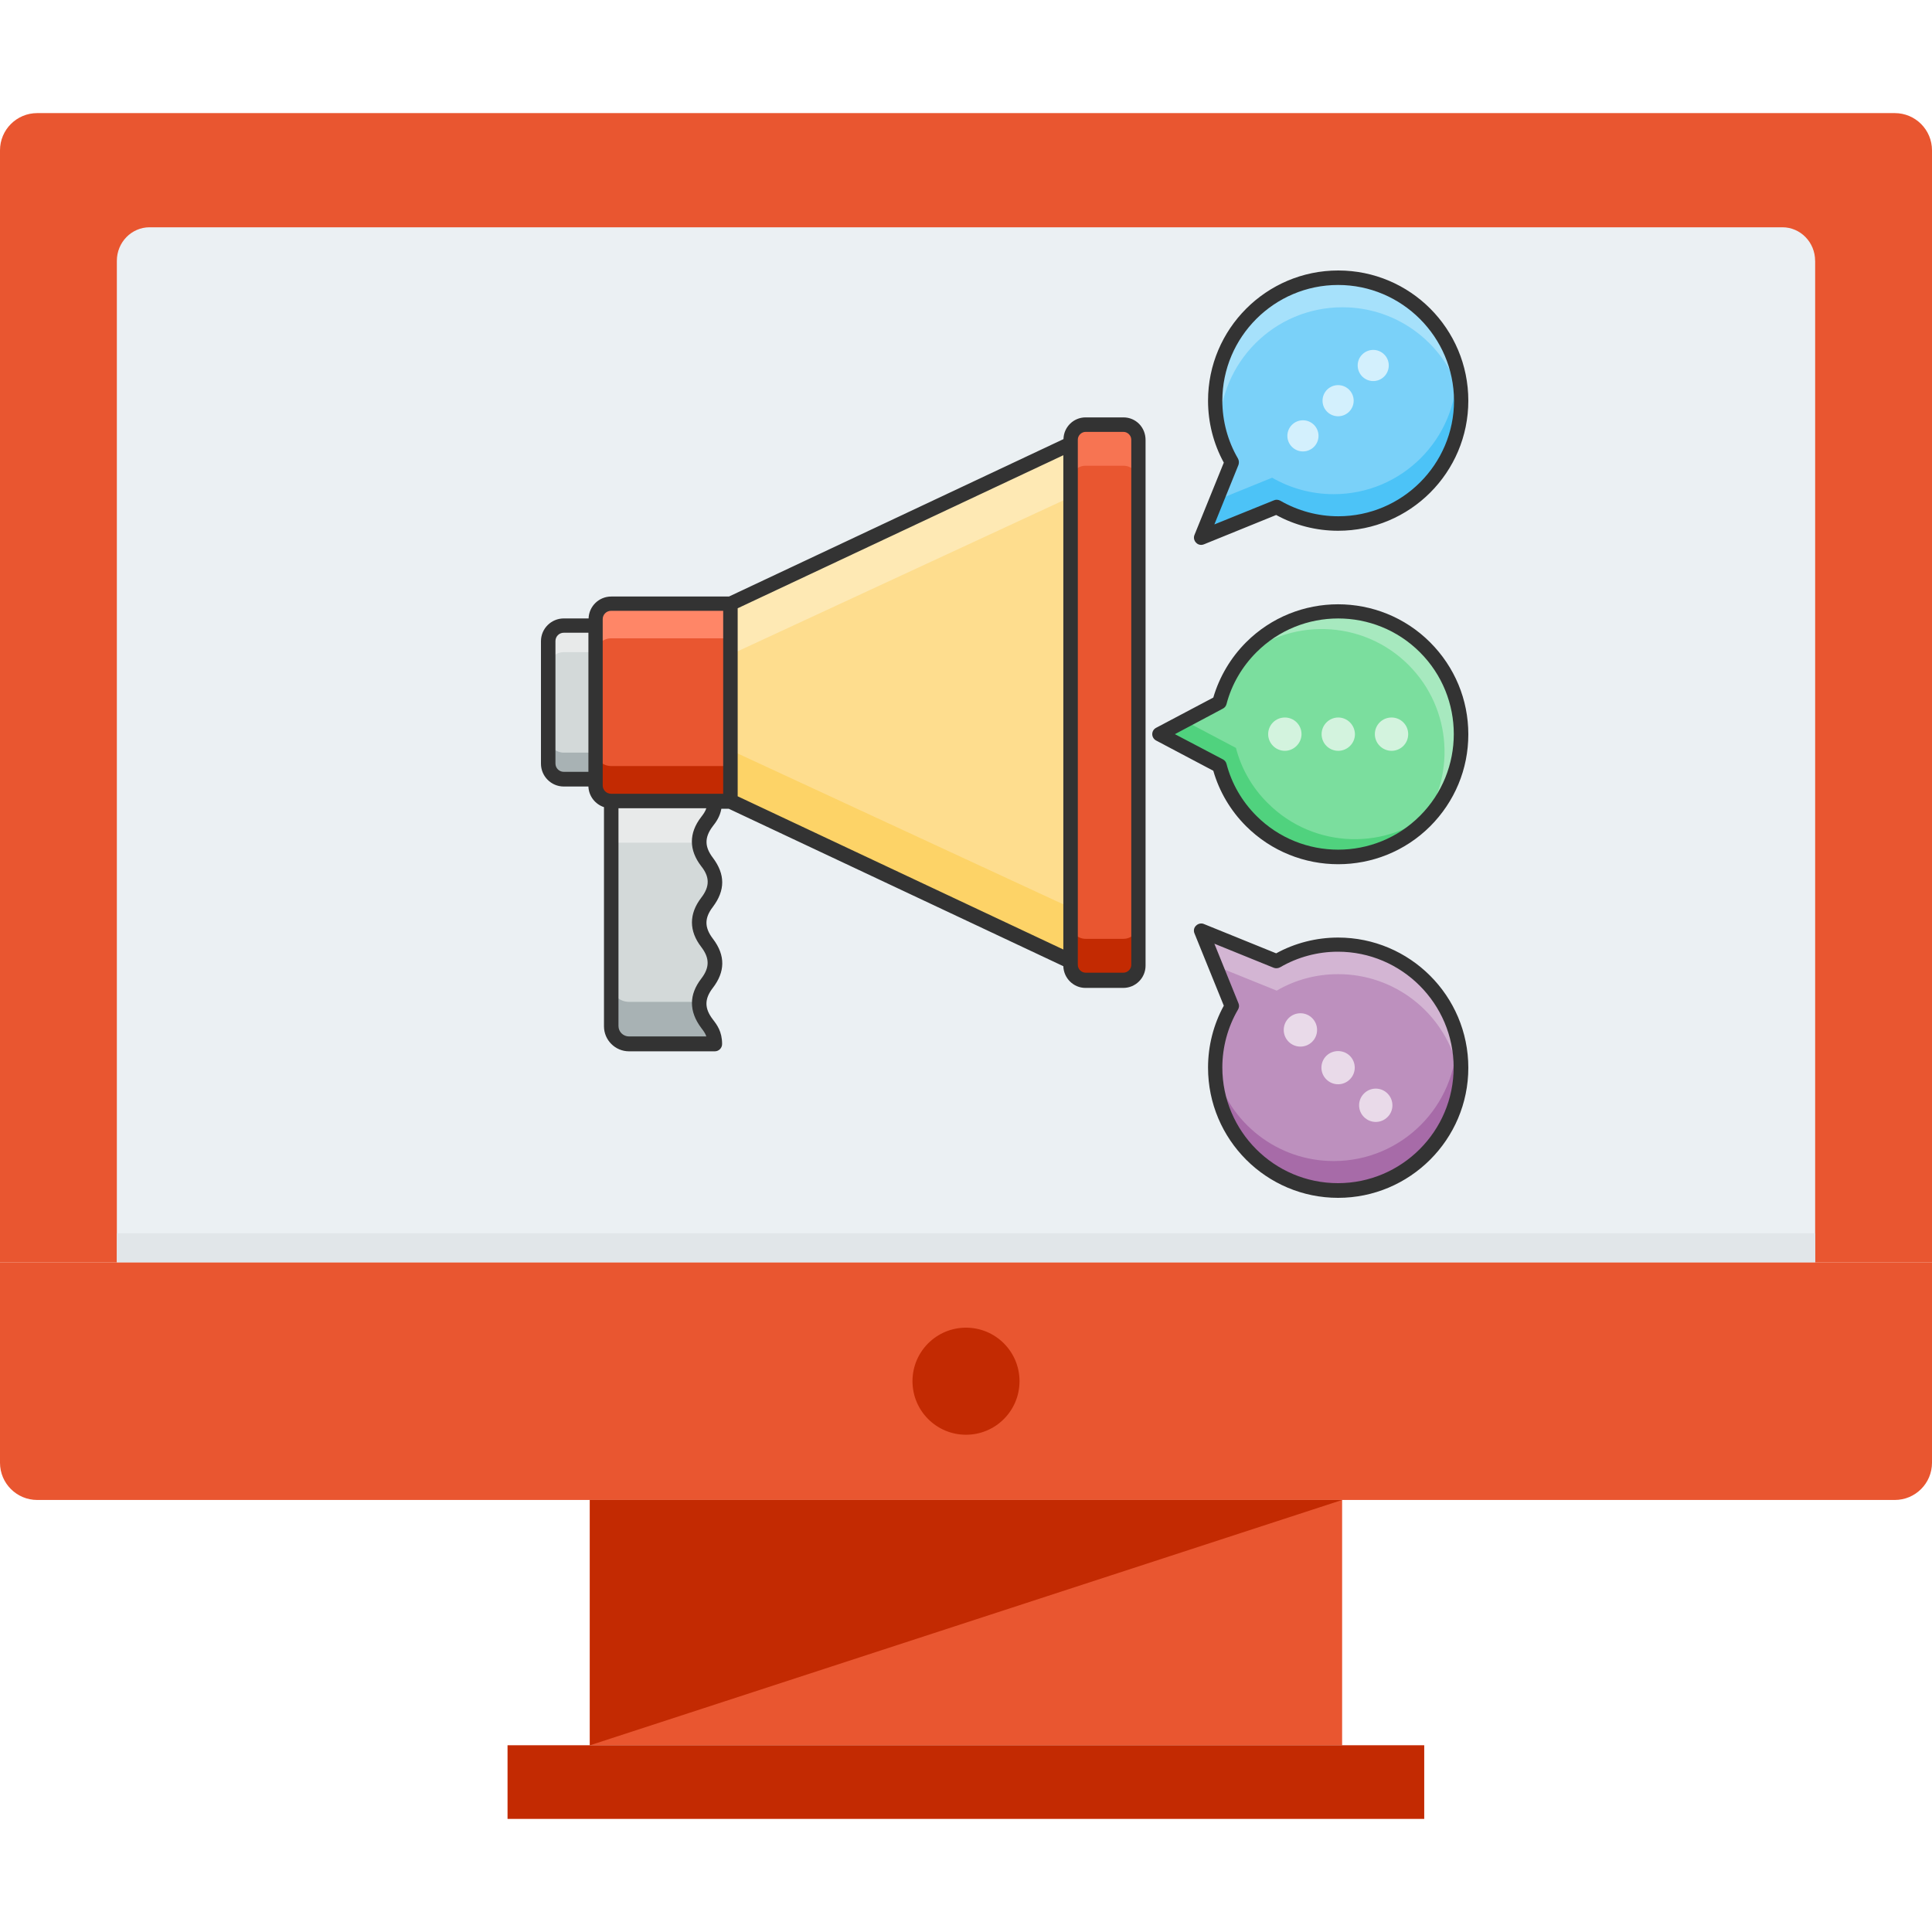 <svg width="50" height="50" viewBox="0 0 50 50" fill="none" xmlns="http://www.w3.org/2000/svg">
<path d="M0 32.667V37.856C0 38.388 0.431 38.819 0.963 38.819H49.037C49.569 38.819 50 38.388 50 37.856V32.667H0Z" fill="#E95630"/>
<path d="M50 3.89C50 3.358 49.569 2.927 49.037 2.927H0.963C0.431 2.927 0 3.358 0 3.89V32.667H50V3.89Z" fill="#E95630"/>
<path d="M46.975 6.75C46.975 6.271 46.596 5.882 46.129 5.882H3.871C3.404 5.882 3.024 6.271 3.024 6.75V32.667H46.976V6.75H46.975Z" fill="#EBF0F3"/>
<path d="M25 37.131C25.765 37.131 26.385 36.511 26.385 35.745C26.385 34.98 25.765 34.36 25 34.36C24.235 34.36 23.615 34.98 23.615 35.745C23.615 36.511 24.235 37.131 25 37.131Z" fill="#C32A02"/>
<path d="M34.734 38.818H15.266V45.168H34.734V38.818Z" fill="#E95630"/>
<path d="M15.265 45.169V38.819H34.735L15.265 45.169Z" fill="#C32A02"/>
<path d="M36.859 45.167H13.135V47.073H36.859V45.167Z" fill="#C32A02"/>
<path d="M46.978 31.917H3.024V32.667H46.978V31.917Z" fill="#E1E6E9"/>
<g clip-path="url(#clip0_7_23)">
<path d="M18.903 15.625V20.73H15.814C15.594 20.73 15.411 20.552 15.411 20.327V16.023C15.411 15.803 15.589 15.62 15.814 15.62H18.903V15.625Z" fill="#E95630"/>
<path d="M18.903 19.83V20.725H15.814C15.594 20.725 15.411 20.547 15.411 20.322V19.422C15.411 19.647 15.589 19.825 15.814 19.825H18.903V19.83Z" fill="#C32A02"/>
<path d="M18.903 15.625V16.52H15.814C15.594 16.52 15.411 16.698 15.411 16.923V16.028C15.411 15.803 15.589 15.625 15.814 15.625H18.903Z" fill="#FF8667"/>
<path d="M14.188 16.591V19.759C14.188 19.98 14.366 20.163 14.591 20.163H15.416V16.192H14.591C14.366 16.192 14.188 16.37 14.188 16.591Z" fill="#D3D9D9"/>
<path d="M15.416 16.192V16.877H14.591C14.37 16.877 14.188 17.055 14.188 17.28V16.595C14.188 16.375 14.366 16.192 14.591 16.192H15.416Z" fill="#E8EAEA"/>
<path d="M15.416 19.478V20.163H14.591C14.37 20.163 14.188 19.984 14.188 19.759V19.075C14.188 19.295 14.366 19.478 14.591 19.478H15.416Z" fill="#A8B2B4"/>
<path d="M27.706 11.486L18.903 15.625V20.73L27.706 24.869V11.486Z" fill="#FEDD8E"/>
<path d="M29.464 11.378V24.972C29.464 25.183 29.291 25.361 29.075 25.361H28.095C27.884 25.361 27.706 25.188 27.706 24.972V11.378C27.706 11.167 27.88 10.989 28.095 10.989H29.075C29.286 10.989 29.464 11.167 29.464 11.378Z" fill="#E95630"/>
<path d="M29.464 11.378V12.442C29.464 12.231 29.291 12.053 29.075 12.053H28.095C27.884 12.053 27.706 12.227 27.706 12.442V11.378C27.706 11.167 27.88 10.989 28.095 10.989H29.075C29.286 10.989 29.464 11.167 29.464 11.378Z" fill="#F77452"/>
<path d="M29.464 23.908V24.972C29.464 25.183 29.291 25.361 29.075 25.361H28.095C27.884 25.361 27.706 25.188 27.706 24.972V23.908C27.706 24.119 27.88 24.297 28.095 24.297H29.075C29.286 24.297 29.464 24.123 29.464 23.908Z" fill="#C32A02"/>
<path d="M27.706 23.491L18.903 19.413V20.73L27.706 24.869V23.491Z" fill="#FDD367"/>
<path d="M27.706 11.486L18.903 15.625V16.942L27.706 12.864V11.486Z" fill="#FEE9B4"/>
<path d="M18.495 22.825C18.495 23.35 18.097 23.35 18.097 23.87C18.097 24.395 18.495 24.395 18.495 24.916C18.495 25.441 18.097 25.441 18.097 25.961C18.097 26.486 18.495 26.486 18.495 27.006H16.278C16.025 27.006 15.819 26.805 15.819 26.552V20.73H18.495C18.495 21.255 18.097 21.255 18.097 21.775C18.097 22.3 18.495 22.3 18.495 22.825Z" fill="#D3D9D9"/>
<path d="M18.097 21.775C18.097 21.784 18.097 21.798 18.097 21.808H15.819V20.725H18.5C18.5 21.255 18.097 21.255 18.097 21.775Z" fill="#E8EAEA"/>
<path d="M18.5 27.011H16.278C16.03 27.011 15.819 26.809 15.819 26.556V25.473C15.819 25.727 16.025 25.928 16.278 25.928H18.097C18.097 25.938 18.097 25.952 18.097 25.961C18.097 26.486 18.5 26.486 18.5 27.011Z" fill="#A8B2B4"/>
<path d="M29.075 10.802H28.095C27.781 10.802 27.528 11.055 27.523 11.364L18.866 15.438H15.819C15.5 15.438 15.242 15.691 15.233 16.005H14.591C14.267 16.005 14 16.267 14 16.595V19.764C14 20.087 14.262 20.355 14.591 20.355H15.228C15.238 20.608 15.406 20.814 15.631 20.889V26.561C15.631 26.917 15.922 27.208 16.278 27.208H18.5C18.603 27.208 18.688 27.123 18.688 27.02C18.688 26.697 18.556 26.523 18.448 26.383C18.233 26.102 18.223 25.858 18.448 25.567C18.762 25.159 18.786 24.733 18.448 24.292C18.228 24.002 18.228 23.758 18.448 23.472C18.772 23.041 18.772 22.628 18.448 22.197C18.238 21.92 18.223 21.677 18.448 21.381C18.533 21.273 18.631 21.137 18.669 20.931H18.861L27.519 25.005C27.528 25.314 27.781 25.567 28.091 25.567H29.07C29.389 25.567 29.647 25.309 29.647 24.991V11.397C29.652 11.059 29.394 10.802 29.075 10.802ZM15.228 19.975H14.591C14.473 19.975 14.375 19.881 14.375 19.759V16.591C14.375 16.473 14.469 16.375 14.591 16.375H15.228V19.975ZM18.148 23.233C17.825 23.655 17.83 24.095 18.148 24.508C18.373 24.803 18.364 25.047 18.148 25.328C17.83 25.741 17.825 26.172 18.148 26.603C18.205 26.678 18.252 26.739 18.28 26.823H16.278C16.128 26.823 16.006 26.702 16.006 26.552V20.917H18.28C18.252 21.002 18.205 21.067 18.148 21.142C17.82 21.564 17.83 22.005 18.148 22.417C18.369 22.694 18.373 22.942 18.148 23.233ZM18.716 20.542H15.814C15.697 20.542 15.598 20.448 15.598 20.327V16.023C15.598 15.906 15.692 15.808 15.814 15.808H18.716V20.542ZM27.519 24.573L19.091 20.608V15.742L27.519 11.781V24.573ZM29.277 24.972C29.277 25.08 29.183 25.173 29.075 25.173H28.095C27.988 25.173 27.894 25.08 27.894 24.972V11.378C27.894 11.27 27.988 11.177 28.095 11.177H29.075C29.183 11.177 29.277 11.27 29.277 11.378V24.972Z" fill="#333333"/>
<path d="M37.812 10.37C37.812 12.123 36.388 13.548 34.63 13.548C34.048 13.548 33.505 13.394 33.036 13.122L31.081 13.914L31.873 11.959C31.602 11.491 31.447 10.947 31.447 10.37C31.447 8.613 32.872 7.188 34.63 7.188C36.388 7.188 37.812 8.613 37.812 10.37Z" fill="#7AD1F9"/>
<path d="M33.72 11.683C33.943 11.683 34.123 11.502 34.123 11.28C34.123 11.057 33.943 10.877 33.72 10.877C33.498 10.877 33.317 11.057 33.317 11.28C33.317 11.502 33.498 11.683 33.72 11.683Z" fill="#D3F0FD"/>
<path d="M35.825 9.742C35.666 9.902 35.413 9.902 35.253 9.742C35.098 9.583 35.098 9.33 35.253 9.175C35.413 9.016 35.666 9.016 35.825 9.175C35.98 9.33 35.98 9.583 35.825 9.742Z" fill="#D3F0FD"/>
<path d="M34.63 10.773C34.852 10.773 35.033 10.593 35.033 10.37C35.033 10.148 34.852 9.967 34.63 9.967C34.407 9.967 34.227 10.148 34.227 10.37C34.227 10.593 34.407 10.773 34.63 10.773Z" fill="#D3F0FD"/>
<path d="M37.812 10.37C37.812 12.123 36.388 13.548 34.63 13.548C34.048 13.548 33.505 13.394 33.036 13.122L31.081 13.914L31.47 12.953L32.923 12.363C33.392 12.634 33.936 12.789 34.517 12.789C36.275 12.789 37.7 11.364 37.7 9.611C37.7 9.583 37.7 9.555 37.7 9.527C37.77 9.794 37.812 10.075 37.812 10.37Z" fill="#4CC3F7"/>
<path d="M37.812 10.291C37.442 8.941 36.209 7.952 34.742 7.952C32.984 7.952 31.559 9.377 31.559 11.134C31.559 11.162 31.559 11.186 31.559 11.209C31.484 10.942 31.447 10.661 31.447 10.375C31.447 8.617 32.872 7.192 34.63 7.192C36.359 7.188 37.77 8.57 37.812 10.291Z" fill="#A6E1FB"/>
<path d="M36.88 21.25C35.638 22.492 33.627 22.492 32.38 21.25C31.967 20.837 31.695 20.341 31.555 19.82L30.003 19L31.559 18.18C31.7 17.655 31.972 17.163 32.384 16.755C33.627 15.512 35.642 15.512 36.884 16.755C38.122 17.992 38.122 20.008 36.88 21.25Z" fill="#7BDE9E"/>
<path d="M36.88 21.25C35.638 22.492 33.627 22.492 32.38 21.25C31.967 20.837 31.695 20.341 31.555 19.82L30.003 19L31.559 18.18C31.7 17.655 31.972 17.163 32.384 16.755C33.627 15.512 35.642 15.512 36.884 16.755C38.122 17.992 38.122 20.008 36.88 21.25Z" fill="#7BDE9E"/>
<path d="M33.683 19C33.683 19.234 33.486 19.431 33.252 19.431C33.013 19.431 32.82 19.234 32.82 19C32.82 18.761 33.013 18.569 33.252 18.569C33.491 18.569 33.683 18.761 33.683 19Z" fill="#D3F3DE"/>
<path d="M36.444 19C36.444 19.239 36.252 19.431 36.013 19.431C35.778 19.431 35.581 19.239 35.581 19C35.581 18.761 35.773 18.569 36.013 18.569C36.252 18.569 36.444 18.761 36.444 19Z" fill="#D3F3DE"/>
<path d="M35.066 19C35.066 19.239 34.869 19.431 34.634 19.431C34.395 19.431 34.203 19.239 34.203 19C34.203 18.766 34.395 18.569 34.634 18.569C34.869 18.569 35.061 18.761 35.066 19Z" fill="#D3F3DE"/>
<path d="M37.166 20.922C37.081 21.034 36.983 21.147 36.88 21.25C35.638 22.492 33.627 22.492 32.38 21.25C31.967 20.837 31.695 20.341 31.555 19.82L30.003 19L30.655 18.653L31.986 19.356C32.122 19.881 32.398 20.378 32.811 20.786C34.006 21.981 35.919 22.028 37.166 20.922Z" fill="#50D27E"/>
<path d="M36.88 21.25C36.833 21.297 36.786 21.344 36.739 21.381C37.686 20.134 37.592 18.348 36.453 17.209C35.258 16.014 33.341 15.972 32.094 17.078C32.183 16.961 32.277 16.853 32.384 16.745C33.627 15.503 35.642 15.503 36.884 16.745C38.122 17.992 38.122 20.008 36.88 21.25Z" fill="#A7E9BF"/>
<path d="M37.812 27.63C37.812 29.387 36.388 30.812 34.63 30.812C32.877 30.812 31.452 29.387 31.452 27.63C31.452 27.048 31.606 26.505 31.878 26.036L31.086 24.081L33.041 24.873C33.509 24.602 34.053 24.447 34.63 24.447C36.388 24.447 37.812 25.872 37.812 27.63Z" fill="#BD90BE"/>
<path d="M34.934 27.325C35.103 27.494 35.103 27.766 34.934 27.934C34.766 28.103 34.494 28.103 34.325 27.934C34.156 27.766 34.156 27.494 34.325 27.325C34.494 27.161 34.766 27.161 34.934 27.325Z" fill="#E9DAE9"/>
<path d="M33.655 27.086C33.893 27.086 34.086 26.893 34.086 26.655C34.086 26.416 33.893 26.223 33.655 26.223C33.416 26.223 33.223 26.416 33.223 26.655C33.223 26.893 33.416 27.086 33.655 27.086Z" fill="#E9DAE9"/>
<path d="M35.909 28.909C35.741 29.078 35.469 29.078 35.3 28.909C35.131 28.741 35.131 28.469 35.3 28.3C35.469 28.131 35.741 28.131 35.909 28.3C36.078 28.469 36.078 28.745 35.909 28.909Z" fill="#E9DAE9"/>
<path d="M37.812 27.63C37.812 29.387 36.388 30.812 34.63 30.812C32.9 30.812 31.494 29.43 31.452 27.709C31.822 29.059 33.055 30.048 34.517 30.048C36.275 30.048 37.7 28.623 37.7 26.866C37.7 26.837 37.7 26.809 37.7 26.786C37.77 27.058 37.812 27.339 37.812 27.63Z" fill="#A76BA8"/>
<path d="M37.7 27.55C37.33 26.2 36.097 25.211 34.63 25.211C34.048 25.211 33.505 25.366 33.041 25.637L31.325 24.944L30.978 24.091L32.933 24.883C33.402 24.611 33.945 24.456 34.522 24.456C36.252 24.447 37.658 25.83 37.7 27.55Z" fill="#D3B5D3"/>
<path d="M31.086 14.102C31.039 14.102 30.988 14.083 30.955 14.045C30.903 13.994 30.884 13.914 30.913 13.844L31.672 11.973C31.405 11.486 31.264 10.933 31.264 10.37C31.264 8.514 32.773 7 34.634 7C36.495 7 38 8.509 38 10.37C38 12.227 36.491 13.736 34.63 13.736C34.067 13.736 33.514 13.595 33.027 13.328L31.156 14.088C31.133 14.097 31.109 14.102 31.086 14.102ZM34.63 7.375C32.98 7.375 31.634 8.72 31.634 10.37C31.634 10.895 31.775 11.416 32.038 11.866C32.066 11.917 32.07 11.978 32.052 12.03L31.428 13.572L32.97 12.948C33.022 12.925 33.083 12.93 33.134 12.958C33.589 13.22 34.105 13.361 34.634 13.361C36.284 13.361 37.63 12.02 37.63 10.37C37.625 8.72 36.28 7.375 34.63 7.375Z" fill="#333333"/>
<path d="M32.248 21.381C31.845 20.978 31.555 20.486 31.4 19.947L29.919 19.164C29.858 19.131 29.82 19.066 29.82 19C29.82 18.93 29.858 18.869 29.919 18.836L31.4 18.053C31.559 17.514 31.85 17.022 32.248 16.623C33.561 15.311 35.698 15.311 37.011 16.623C37.648 17.261 38 18.105 38 19.005C38 19.905 37.648 20.748 37.011 21.386C35.703 22.689 33.57 22.698 32.248 21.381ZM30.406 19L31.648 19.652C31.695 19.675 31.728 19.717 31.742 19.769C31.873 20.275 32.141 20.739 32.516 21.114C33.683 22.281 35.581 22.281 36.748 21.114C37.916 19.947 37.916 18.048 36.748 16.881C35.581 15.714 33.683 15.714 32.516 16.881C32.145 17.252 31.873 17.716 31.742 18.222C31.728 18.273 31.695 18.316 31.648 18.339L30.406 19Z" fill="#333333"/>
<path d="M34.63 31C32.773 31 31.264 29.491 31.264 27.63C31.264 27.067 31.405 26.514 31.672 26.027L30.913 24.156C30.884 24.086 30.898 24.006 30.955 23.955C31.006 23.903 31.091 23.884 31.156 23.913L33.027 24.672C33.514 24.405 34.067 24.264 34.63 24.264C36.486 24.264 38 25.773 38 27.634C38 29.491 36.486 31 34.63 31ZM31.428 24.423L32.052 25.966C32.075 26.017 32.07 26.078 32.038 26.13C31.775 26.58 31.634 27.1 31.634 27.625C31.634 29.275 32.975 30.62 34.625 30.62C36.275 30.62 37.62 29.275 37.62 27.625C37.62 25.975 36.275 24.63 34.625 24.63C34.1 24.63 33.58 24.77 33.13 25.033C33.078 25.061 33.017 25.066 32.966 25.047L31.428 24.423Z" fill="#333333"/>
</g>
<defs>
<clipPath id="clip0_7_23">
<rect width="24" height="24" fill="white" transform="translate(14 7)"/>
</clipPath>
</defs>
</svg>
